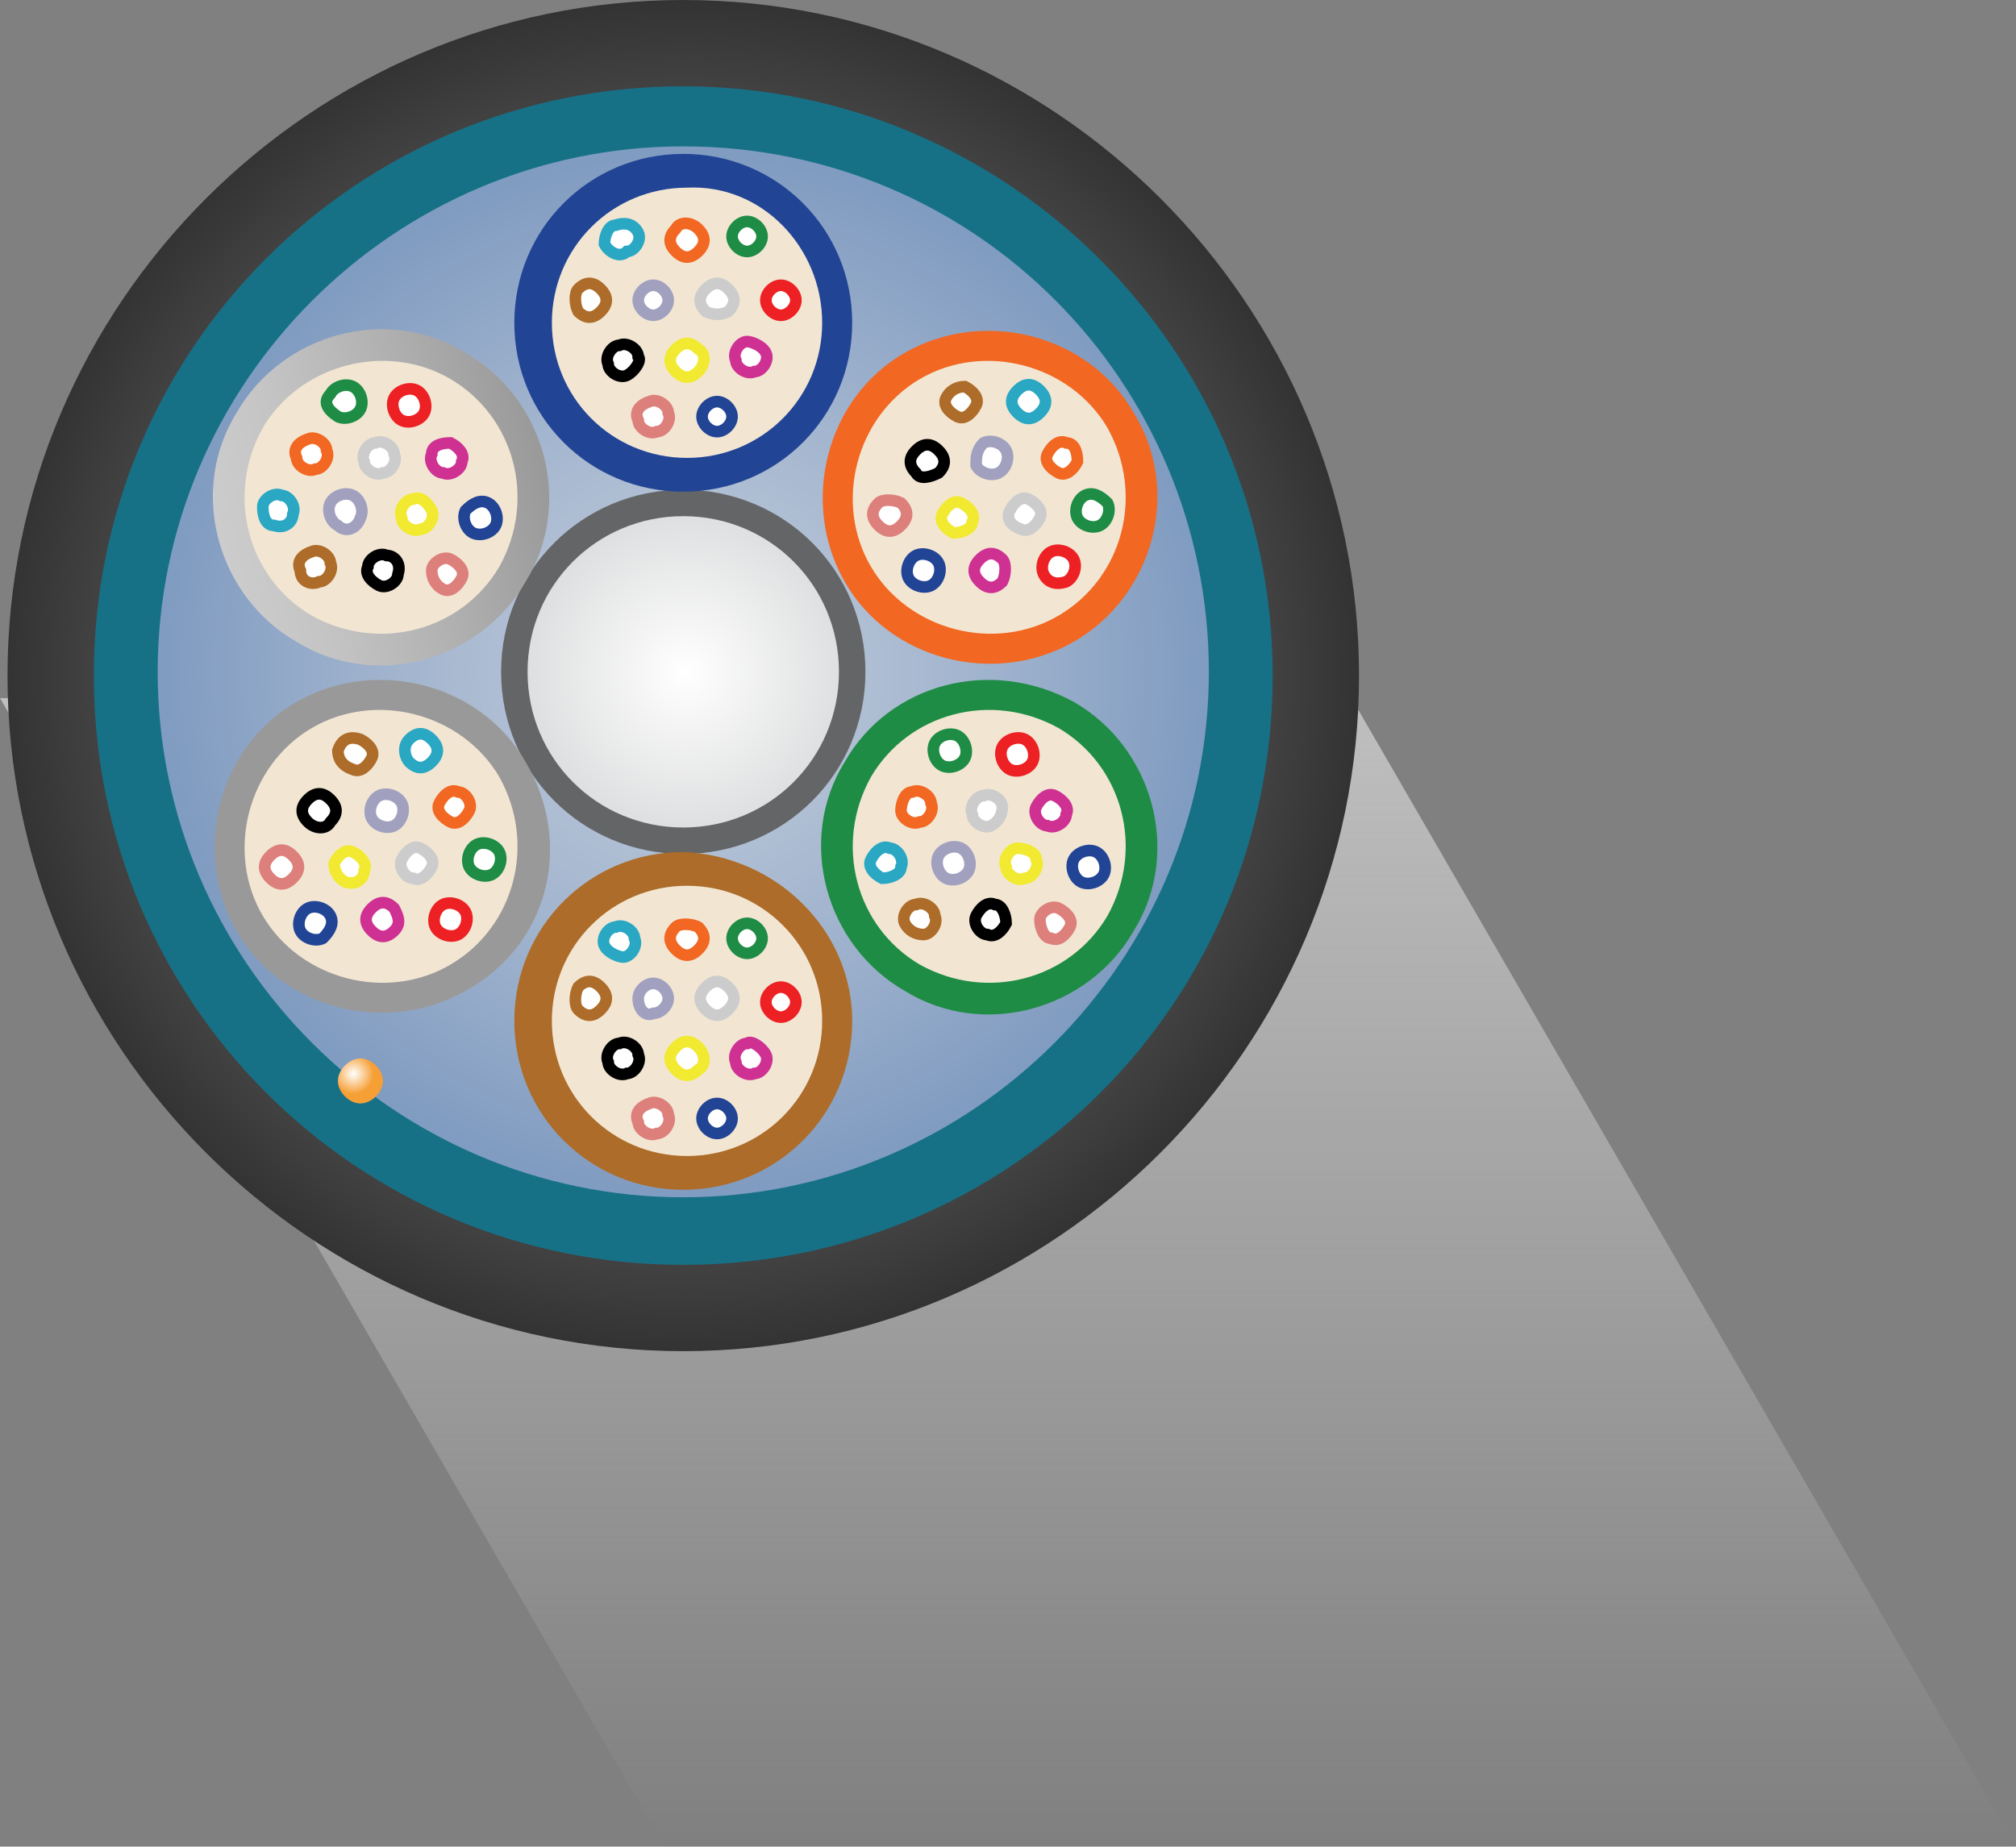 <?xml version="1.0" encoding="utf-8"?>
<!-- Generator: Adobe Illustrator 22.1.0, SVG Export Plug-In . SVG Version: 6.00 Build 0)  -->
<svg version="1.1" id="Layer_1" xmlns="http://www.w3.org/2000/svg" xmlns:xlink="http://www.w3.org/1999/xlink" x="0px" y="0px"
	 viewBox="0 0 53.7 49.2" style="enable-background:new 0 0 53.7 49.2;" xml:space="preserve">
<rect x="0" y="0" width="53.7" height="49.2" fill="#808080" stroke="none"/>
<style type="text/css">
	.st0{fill:url(#SVGID_1_);}
	.st1{fill:url(#SVGID_2_);}
	.st2{fill:#167187;}
	.st3{fill:url(#SVGID_3_);}
	.st4{fill:url(#SVGID_4_);stroke:#646567;stroke-width:0.705;stroke-miterlimit:14.3;}
	.st5{fill:url(#SVGID_5_);}
	.st6{fill:#F2E6D3;}
	.st7{fill:#FFFFFF;stroke:#ED2024;stroke-width:0.309;stroke-miterlimit:14.3;}
	.st8{fill:#FFFFFF;stroke:#CDCCCC;stroke-width:0.309;stroke-miterlimit:14.3;}
	.st9{fill:#FFFFFF;stroke:#A1A1BF;stroke-width:0.309;stroke-miterlimit:14.3;}
	.st10{fill:#FFFFFF;stroke:#AD6C29;stroke-width:0.309;stroke-miterlimit:14.3;}
	.st11{fill:#FFFFFF;stroke:#2AA7C3;stroke-width:0.309;stroke-miterlimit:14.3;}
	.st12{fill:#FFFFFF;stroke:#1E8C44;stroke-width:0.309;stroke-miterlimit:14.3;}
	.st13{fill:#FFFFFF;stroke:#F26722;stroke-width:0.309;stroke-miterlimit:14.3;}
	.st14{fill:#FFFFFF;stroke:#DD807C;stroke-width:0.309;stroke-miterlimit:14.3;}
	.st15{fill:#FFFFFF;stroke:#224495;stroke-width:0.309;stroke-miterlimit:14.3;}
	.st16{fill:#FFFFFF;stroke:#000000;stroke-width:0.309;stroke-miterlimit:14.3;}
	.st17{fill:#FFFFFF;stroke:#CE3192;stroke-width:0.309;stroke-miterlimit:14.3;}
	.st18{fill:#FFFFFF;stroke:#F1EA31;stroke-width:0.309;stroke-miterlimit:14.3;}
	.st19{fill:#1E8C44;}
	.st20{fill:#224495;}
	.st21{fill:#AD6C29;}
	.st22{fill:#F26722;}
	.st23{fill:#9A9999;}
	.st24{fill:url(#SVGID_6_);}
</style>
<linearGradient id="SVGID_1_" gradientUnits="userSpaceOnUse" x1="-294.533" y1="49.19" x2="-294.533" y2="18.555" gradientTransform="matrix(1 0 0.577 1 301.82 0)">
	<stop  offset="0" style="stop-color:#BFBFBF;stop-opacity:0"/>
	<stop  offset="1" style="stop-color:#BFBFBF"/>
</linearGradient>
<polygon class="st0" points="53.7,49.2 17.7,49.2 0,18.6 36,18.6 "/>
<g>
	<g>
		<radialGradient id="SVGID_2_" cx="18.171" cy="18" r="18" gradientUnits="userSpaceOnUse">
			<stop  offset="0" style="stop-color:#9A9999"/>
			<stop  offset="0.127" style="stop-color:#929191"/>
			<stop  offset="0.331" style="stop-color:#807F7E"/>
			<stop  offset="0.585" style="stop-color:#656362"/>
			<stop  offset="0.877" style="stop-color:#424141"/>
			<stop  offset="1" style="stop-color:#333333"/>
		</radialGradient>
		<path class="st1" d="M36.2,18c0,9.9-8.1,18-18,18c-9.9,0-18-8.1-18-18c0-9.9,8.1-18,18-18C28.1,0,36.2,8.1,36.2,18z"/>
		<path class="st2" d="M33.9,18c0,8.7-7,15.7-15.7,15.7c-8.7,0-15.7-7-15.7-15.7c0-8.7,7-15.7,15.7-15.7C26.8,2.3,33.9,9.3,33.9,18z
			"/>
	</g>
	<g>
		<g>
			<g>
				<radialGradient id="SVGID_3_" cx="18.266" cy="17.906" r="13.973" gradientUnits="userSpaceOnUse">
					<stop  offset="0" style="stop-color:#BFCBDA"/>
					<stop  offset="0.215" style="stop-color:#B7C4D6"/>
					<stop  offset="0.56" style="stop-color:#A1B4CE"/>
					<stop  offset="0.989" style="stop-color:#819CC1"/>
					<stop  offset="1" style="stop-color:#809CC1"/>
				</radialGradient>
				<path class="st3" d="M32.2,17.9c0,7.7-6.3,14-14,14c-7.7,0-14-6.3-14-14c0-7.7,6.3-14,14-14C26,3.9,32.2,10.2,32.2,17.9z"/>
				<g>
					<radialGradient id="SVGID_4_" cx="18.265" cy="17.906" r="4.474" gradientUnits="userSpaceOnUse">
						<stop  offset="0" style="stop-color:#FFFFFF"/>
						<stop  offset="1" style="stop-color:#DCDDDE"/>
					</radialGradient>
					<path class="st4" d="M22.7,17.9L22.7,17.9c0,2.5-2,4.5-4.5,4.5c-2.5,0-4.5-2-4.5-4.5s2-4.5,4.5-4.5
						C20.7,13.4,22.7,15.4,22.7,17.9L22.7,17.9z"/>
					<g>
						<g>
							
								<linearGradient id="SVGID_5_" gradientUnits="userSpaceOnUse" x1="-139.862" y1="-85.404" x2="-133.713" y2="-78.907" gradientTransform="matrix(0.5 -0.866 0.866 0.5 149.722 -64.142)">
								<stop  offset="0" style="stop-color:#CDCCCC"/>
								<stop  offset="0.246" style="stop-color:#C5C4C4"/>
								<stop  offset="0.639" style="stop-color:#B0AFAF"/>
								<stop  offset="1" style="stop-color:#9A9999"/>
							</linearGradient>
							<path class="st5" d="M12.4,9.4L12.4,9.4c2.1,1.2,2.9,4,1.6,6.1c-1.2,2.1-4,2.9-6.1,1.6c-2.1-1.2-2.9-4-1.6-6.1
								C7.5,8.9,10.3,8.1,12.4,9.4L12.4,9.4z"/>
							<g>
								<path class="st6" d="M12,10.1L12,10.1c1.7,1,2.3,3.2,1.3,5c-1,1.7-3.2,2.3-5,1.3c-1.7-1-2.3-3.2-1.3-5
									C8,9.7,10.3,9.1,12,10.1L12,10.1z"/>
								<g>
									<g>
										<path class="st7" d="M11.3,11L11.3,11c-0.1,0.2-0.4,0.3-0.6,0.2c-0.2-0.1-0.3-0.4-0.2-0.6c0.1-0.2,0.4-0.3,0.6-0.2
											C11.3,10.5,11.4,10.8,11.3,11L11.3,11z"/>
										<path class="st8" d="M10.2,12.6L10.2,12.6c-0.2,0.1-0.5-0.1-0.5-0.3c-0.1-0.2,0.1-0.5,0.3-0.5c0.2-0.1,0.5,0.1,0.5,0.3
											C10.6,12.3,10.4,12.6,10.2,12.6L10.2,12.6z"/>
										<path class="st9" d="M9,14L9,14c-0.2-0.1-0.3-0.4-0.2-0.6c0.1-0.2,0.4-0.3,0.6-0.2c0.2,0.1,0.3,0.4,0.2,0.6
											C9.5,14.1,9.2,14.2,9,14L9,14z"/>
										<path class="st10" d="M8,15.2L8,15.2C7.9,15,8,14.8,8.3,14.7c0.2-0.1,0.5,0.1,0.5,0.3c0.1,0.2-0.1,0.5-0.3,0.5
											C8.3,15.6,8,15.5,8,15.2L8,15.2z"/>
									</g>
									<g>
										<path class="st11" d="M7.3,14L7.3,14C7.1,14,7,13.8,7,13.5c0-0.2,0.3-0.4,0.5-0.3c0.2,0,0.4,0.3,0.3,0.5
											C7.8,13.9,7.6,14.1,7.3,14L7.3,14z"/>
										<path class="st12" d="M8.8,10.5L8.8,10.5c0.1-0.2,0.4-0.3,0.6-0.2c0.2,0.1,0.3,0.4,0.2,0.6c-0.1,0.2-0.4,0.3-0.6,0.2
											C8.7,10.9,8.6,10.7,8.8,10.5L8.8,10.5z"/>
										<path class="st13" d="M8.2,11.7L8.2,11.7c0.2-0.1,0.5,0.1,0.5,0.3c0.1,0.2-0.1,0.5-0.3,0.5c-0.2,0.1-0.5-0.1-0.5-0.3
											C7.8,12,7.9,11.8,8.2,11.7L8.2,11.7z"/>
									</g>
									<g>
										<path class="st14" d="M11.5,15.2L11.5,15.2c0-0.2,0.3-0.4,0.5-0.3c0.2,0.1,0.4,0.3,0.3,0.5c-0.1,0.2-0.3,0.4-0.5,0.3
											C11.6,15.6,11.5,15.4,11.5,15.2L11.5,15.2z"/>
										<path class="st15" d="M13,13.4L13,13.4c0.2,0.1,0.3,0.4,0.2,0.6c-0.1,0.2-0.4,0.3-0.6,0.2c-0.2-0.1-0.3-0.4-0.2-0.6
											C12.6,13.4,12.8,13.3,13,13.4L13,13.4z"/>
									</g>
									<g>
										<path class="st16" d="M10.6,15.3L10.6,15.3c0,0.2-0.3,0.4-0.5,0.3c-0.2-0.1-0.4-0.3-0.3-0.5c0-0.2,0.3-0.4,0.5-0.3
											C10.5,14.8,10.7,15,10.6,15.3L10.6,15.3z"/>
										<path class="st17" d="M12,11.8L12,11.8c0.2,0.1,0.4,0.3,0.3,0.5c0,0.2-0.3,0.4-0.5,0.3c-0.2,0-0.4-0.3-0.3-0.5
											C11.5,11.9,11.7,11.8,12,11.8L12,11.8z"/>
										<path class="st18" d="M11.5,13.6L11.5,13.6c0.1,0.2-0.1,0.5-0.3,0.5c-0.2,0.1-0.5-0.1-0.5-0.3c-0.1-0.2,0.1-0.5,0.3-0.5
											C11.2,13.2,11.4,13.4,11.5,13.6L11.5,13.6z"/>
									</g>
								</g>
							</g>
						</g>
						<g>
							<path class="st19" d="M28.6,18.7L28.6,18.7c2.1,1.2,2.9,4,1.6,6.1c-1.2,2.1-4,2.9-6.1,1.6c-2.1-1.2-2.9-4-1.6-6.1
								C23.7,18.2,26.4,17.5,28.6,18.7L28.6,18.7z"/>
							<g>
								<path class="st6" d="M28.2,19.4L28.2,19.4c1.7,1,2.3,3.2,1.3,5c-1,1.7-3.2,2.3-5,1.3c-1.7-1-2.3-3.2-1.3-5
									C24.2,19,26.4,18.4,28.2,19.4L28.2,19.4z"/>
								<g>
									<g>
										<path class="st7" d="M27.5,20.3L27.5,20.3c-0.1,0.2-0.4,0.3-0.6,0.2c-0.2-0.1-0.3-0.4-0.2-0.6c0.1-0.2,0.4-0.3,0.6-0.2
											C27.5,19.8,27.6,20.1,27.5,20.3L27.5,20.3z"/>
										<path class="st8" d="M26.4,22L26.4,22c-0.2,0.1-0.5-0.1-0.5-0.3c-0.1-0.2,0.1-0.5,0.3-0.5c0.2-0.1,0.5,0.1,0.5,0.3
											C26.7,21.7,26.6,21.9,26.4,22L26.4,22z"/>
										<path class="st9" d="M25.2,23.4L25.2,23.4C25,23.3,24.9,23,25,22.8c0.1-0.2,0.4-0.3,0.6-0.2c0.2,0.1,0.3,0.4,0.2,0.6
											C25.7,23.4,25.4,23.5,25.2,23.4L25.2,23.4z"/>
										<path class="st10" d="M24.1,24.6L24.1,24.6c-0.1-0.2,0.1-0.5,0.3-0.5c0.2-0.1,0.5,0.1,0.5,0.3c0.1,0.2-0.1,0.5-0.3,0.5
											C24.4,24.9,24.2,24.8,24.1,24.6L24.1,24.6z"/>
									</g>
									<g>
										<path class="st11" d="M23.5,23.4L23.5,23.4c-0.2-0.1-0.4-0.3-0.3-0.5c0.1-0.2,0.3-0.4,0.5-0.3c0.2,0,0.4,0.3,0.3,0.5
											C24,23.3,23.7,23.4,23.5,23.4L23.5,23.4z"/>
										<path class="st12" d="M24.9,19.8L24.9,19.8c0.1-0.2,0.4-0.3,0.6-0.2c0.2,0.1,0.3,0.4,0.2,0.6c-0.1,0.2-0.4,0.3-0.6,0.2
											C24.9,20.3,24.8,20,24.9,19.8L24.9,19.8z"/>
										<path class="st13" d="M24.3,21.1L24.3,21.1c0.2-0.1,0.5,0.1,0.5,0.3c0.1,0.2-0.1,0.5-0.3,0.5c-0.2,0.1-0.5-0.1-0.5-0.3
											C24,21.4,24.1,21.1,24.3,21.1L24.3,21.1z"/>
									</g>
									<g>
										<path class="st14" d="M27.7,24.5L27.7,24.5c0-0.2,0.3-0.4,0.5-0.3c0.2,0.1,0.4,0.3,0.3,0.5c-0.1,0.2-0.3,0.4-0.5,0.3
											C27.8,25,27.7,24.7,27.7,24.5L27.7,24.5z"/>
										<path class="st15" d="M29.2,22.7L29.2,22.7c0.2,0.1,0.3,0.4,0.2,0.6c-0.1,0.2-0.4,0.3-0.6,0.2c-0.2-0.1-0.3-0.4-0.2-0.6
											C28.7,22.7,29,22.6,29.2,22.7L29.2,22.7z"/>
									</g>
									<g>
										<path class="st16" d="M26.8,24.6L26.8,24.6c-0.1,0.2-0.3,0.4-0.5,0.3c-0.2,0-0.4-0.3-0.3-0.5c0.1-0.2,0.3-0.4,0.5-0.3
											C26.7,24.1,26.8,24.4,26.8,24.6L26.8,24.6z"/>
										<path class="st17" d="M28.1,21.2L28.1,21.2c0.2,0.1,0.4,0.3,0.3,0.5c0,0.2-0.3,0.4-0.5,0.3c-0.2,0-0.4-0.3-0.3-0.5
											C27.7,21.3,27.9,21.1,28.1,21.2L28.1,21.2z"/>
										<path class="st18" d="M27.6,22.9L27.6,22.9c0.1,0.2-0.1,0.5-0.3,0.5c-0.2,0.1-0.5-0.1-0.5-0.3c-0.1-0.2,0.1-0.5,0.3-0.5
											C27.3,22.6,27.6,22.7,27.6,22.9L27.6,22.9z"/>
									</g>
								</g>
							</g>
						</g>
					</g>
					<g>
						<g>
							<path class="st20" d="M22.7,8.6L22.7,8.6c0,2.5-2,4.5-4.5,4.5c-2.5,0-4.5-2-4.5-4.5c0-2.5,2-4.5,4.5-4.5
								C20.7,4.1,22.7,6.1,22.7,8.6L22.7,8.6z"/>
							<g>
								<path class="st6" d="M21.9,8.6L21.9,8.6c0,2-1.6,3.6-3.6,3.6c-2,0-3.6-1.6-3.6-3.6c0-2,1.6-3.6,3.6-3.6
									C20.3,4.9,21.9,6.6,21.9,8.6L21.9,8.6z"/>
								<g>
									<g>
										<path class="st7" d="M20.8,8.4L20.8,8.4c-0.2,0-0.4-0.2-0.4-0.4c0-0.2,0.2-0.4,0.4-0.4c0.2,0,0.4,0.2,0.4,0.4
											C21.2,8.2,21,8.4,20.8,8.4L20.8,8.4z"/>
										<path class="st8" d="M18.8,8.3L18.8,8.3c-0.2-0.2-0.2-0.4,0-0.6c0.2-0.2,0.4-0.2,0.6,0c0.2,0.2,0.2,0.4,0,0.6
											C19.2,8.4,19,8.4,18.8,8.3L18.8,8.3z"/>
										<path class="st9" d="M17,8L17,8c0-0.2,0.2-0.4,0.4-0.4c0.2,0,0.4,0.2,0.4,0.4c0,0.2-0.2,0.4-0.4,0.4C17.2,8.4,17,8.2,17,8
											L17,8z"/>
										<path class="st10" d="M15.4,7.7L15.4,7.7c0.2-0.2,0.4-0.2,0.6,0c0.2,0.2,0.2,0.4,0,0.6c-0.2,0.2-0.4,0.2-0.6,0
											C15.3,8.1,15.3,7.8,15.4,7.7L15.4,7.7z"/>
									</g>
									<g>
										<path class="st11" d="M16.1,6.5L16.1,6.5C16.1,6.3,16.2,6,16.4,6C16.7,5.9,16.9,6,17,6.2c0.1,0.2-0.1,0.5-0.3,0.5
											C16.5,6.9,16.2,6.7,16.1,6.5L16.1,6.5z"/>
										<path class="st12" d="M19.9,5.9L19.9,5.9c0.2,0,0.4,0.2,0.4,0.4c0,0.2-0.2,0.4-0.4,0.4c-0.2,0-0.4-0.2-0.4-0.4
											C19.5,6.1,19.7,5.9,19.9,5.9L19.9,5.9z"/>
										<path class="st13" d="M18.6,6.1L18.6,6.1c0.2,0.2,0.2,0.4,0,0.6c-0.2,0.2-0.4,0.2-0.6,0c-0.2-0.2-0.2-0.4,0-0.6
											C18.1,5.9,18.4,5.9,18.6,6.1L18.6,6.1z"/>
									</g>
									<g>
										<path class="st14" d="M17.3,10.7L17.3,10.7c0.2-0.1,0.5,0.1,0.5,0.3c0.1,0.2-0.1,0.5-0.3,0.5c-0.2,0.1-0.5-0.1-0.5-0.3
											C16.9,11,17,10.8,17.3,10.7L17.3,10.7z"/>
										<path class="st15" d="M19.5,11.1L19.5,11.1c0,0.2-0.2,0.4-0.4,0.4c-0.2,0-0.4-0.2-0.4-0.4c0-0.2,0.2-0.4,0.4-0.4
											C19.3,10.7,19.5,10.9,19.5,11.1L19.5,11.1z"/>
									</g>
									<g>
										<path class="st16" d="M16.7,10L16.7,10c-0.2,0.1-0.5-0.1-0.5-0.3c-0.1-0.2,0.1-0.5,0.3-0.5c0.2-0.1,0.5,0.1,0.5,0.3
											C17.1,9.6,16.9,9.9,16.7,10L16.7,10z"/>
										<path class="st17" d="M20.4,9.4L20.4,9.4c0.1,0.2-0.1,0.5-0.3,0.5c-0.2,0.1-0.5-0.1-0.5-0.3c-0.1-0.2,0.1-0.5,0.3-0.5
											C20,9.1,20.3,9.2,20.4,9.4L20.4,9.4z"/>
										<path class="st18" d="M18.6,9.9L18.6,9.9c-0.2,0.2-0.4,0.2-0.6,0c-0.2-0.2-0.2-0.4,0-0.6c0.2-0.2,0.4-0.2,0.6,0
											C18.8,9.4,18.8,9.7,18.6,9.9L18.6,9.9z"/>
									</g>
								</g>
							</g>
						</g>
						<g>
							<path class="st21" d="M22.7,27.2L22.7,27.2c0,2.5-2,4.5-4.5,4.5c-2.5,0-4.5-2-4.5-4.5c0-2.5,2-4.5,4.5-4.5
								C20.7,22.8,22.7,24.8,22.7,27.2L22.7,27.2z"/>
							<g>
								<path class="st6" d="M21.9,27.2L21.9,27.2c0,2-1.6,3.6-3.6,3.6c-2,0-3.6-1.6-3.6-3.6c0-2,1.6-3.6,3.6-3.6
									C20.3,23.6,21.9,25.2,21.9,27.2L21.9,27.2z"/>
								<g>
									<g>
										<path class="st7" d="M20.8,27.1L20.8,27.1c-0.2,0-0.4-0.2-0.4-0.4c0-0.2,0.2-0.4,0.4-0.4c0.2,0,0.4,0.2,0.4,0.4
											C21.2,26.9,21,27.1,20.8,27.1L20.8,27.1z"/>
										<path class="st8" d="M18.8,26.9L18.8,26.9c-0.2-0.2-0.2-0.4,0-0.6c0.2-0.2,0.4-0.2,0.6,0c0.2,0.2,0.2,0.4,0,0.6
											C19.2,27.1,19,27.1,18.8,26.9L18.8,26.9z"/>
										<path class="st9" d="M17,26.6L17,26.6c0-0.2,0.2-0.4,0.4-0.4c0.2,0,0.4,0.2,0.4,0.4c0,0.2-0.2,0.4-0.4,0.4
											C17.2,27.1,17,26.9,17,26.6L17,26.6z"/>
										<path class="st10" d="M15.4,26.3L15.4,26.3c0.2-0.2,0.4-0.2,0.6,0c0.2,0.2,0.2,0.4,0,0.6c-0.2,0.2-0.4,0.2-0.6,0
											C15.3,26.8,15.3,26.5,15.4,26.3L15.4,26.3z"/>
									</g>
									<g>
										<path class="st11" d="M16.1,25.2L16.1,25.2c-0.1-0.2,0.1-0.5,0.3-0.5c0.2-0.1,0.5,0.1,0.5,0.3c0.1,0.2-0.1,0.5-0.3,0.5
											C16.5,25.5,16.2,25.4,16.1,25.2L16.1,25.2z"/>
										<path class="st12" d="M19.9,24.6L19.9,24.6c0.2,0,0.4,0.2,0.4,0.4c0,0.2-0.2,0.4-0.4,0.4c-0.2,0-0.4-0.2-0.4-0.4
											C19.5,24.8,19.7,24.6,19.9,24.6L19.9,24.6z"/>
										<path class="st13" d="M18.6,24.7L18.6,24.7c0.2,0.2,0.2,0.4,0,0.6c-0.2,0.2-0.4,0.2-0.6,0c-0.2-0.2-0.2-0.4,0-0.6
											C18.1,24.6,18.4,24.6,18.6,24.7L18.6,24.7z"/>
									</g>
									<g>
										<path class="st14" d="M17.3,29.4L17.3,29.4c0.2-0.1,0.5,0.1,0.5,0.3c0.1,0.2-0.1,0.5-0.3,0.5c-0.2,0.1-0.5-0.1-0.5-0.3
											C16.9,29.7,17,29.5,17.3,29.4L17.3,29.4z"/>
										<path class="st15" d="M19.5,29.8L19.5,29.8c0,0.2-0.2,0.4-0.4,0.4c-0.2,0-0.4-0.2-0.4-0.4c0-0.2,0.2-0.4,0.4-0.4
											C19.3,29.4,19.5,29.6,19.5,29.8L19.5,29.8z"/>
									</g>
									<g>
										<path class="st16" d="M16.7,28.6L16.7,28.6c-0.2,0.1-0.5-0.1-0.5-0.3c-0.1-0.2,0.1-0.5,0.3-0.5c0.2-0.1,0.5,0.1,0.5,0.3
											C17.1,28.3,16.9,28.6,16.7,28.6L16.7,28.6z"/>
										<path class="st17" d="M20.4,28.1L20.4,28.1c0.1,0.2-0.1,0.5-0.3,0.5c-0.2,0.1-0.5-0.1-0.5-0.3c-0.1-0.2,0.1-0.5,0.3-0.5
											C20,27.7,20.3,27.9,20.4,28.1L20.4,28.1z"/>
										<path class="st18" d="M18.6,28.5L18.6,28.5c-0.2,0.2-0.4,0.2-0.6,0c-0.2-0.2-0.2-0.4,0-0.6c0.2-0.2,0.4-0.2,0.6,0
											C18.8,28.1,18.8,28.4,18.6,28.5L18.6,28.5z"/>
									</g>
								</g>
							</g>
						</g>
					</g>
					<g>
						<g>
							<path class="st22" d="M28.6,17.1L28.6,17.1c-2.1,1.2-4.9,0.5-6.1-1.6c-1.2-2.1-0.5-4.9,1.6-6.1c2.1-1.2,4.9-0.5,6.1,1.6
								C31.5,13.1,30.7,15.9,28.6,17.1L28.6,17.1z"/>
							<g>
								<path class="st6" d="M28.2,16.4L28.2,16.4c-1.7,1-4,0.4-5-1.3c-1-1.7-0.4-4,1.3-5c1.7-1,4-0.4,5,1.3
									C30.5,13.2,29.9,15.4,28.2,16.4L28.2,16.4z"/>
								<g>
									<g>
										<path class="st7" d="M27.8,15.3L27.8,15.3c-0.1-0.2,0-0.5,0.2-0.6c0.2-0.1,0.5,0,0.6,0.2c0.1,0.2,0,0.5-0.2,0.6
											C28.1,15.6,27.9,15.5,27.8,15.3L27.8,15.3z"/>
										<path class="st8" d="M26.9,13.6L26.9,13.6c0.1-0.2,0.3-0.4,0.5-0.3c0.2,0.1,0.4,0.3,0.3,0.5c-0.1,0.2-0.3,0.4-0.5,0.3
											C26.9,14,26.8,13.8,26.9,13.6L26.9,13.6z"/>
										<path class="st9" d="M26.2,11.8L26.2,11.8c0.2-0.1,0.5,0,0.6,0.2c0.1,0.2,0,0.5-0.2,0.6c-0.2,0.1-0.5,0-0.6-0.2
											C26,12.2,26,12,26.2,11.8L26.2,11.8z"/>
										<path class="st10" d="M25.7,10.3L25.7,10.3c0.2,0.1,0.4,0.3,0.3,0.5c-0.1,0.2-0.3,0.4-0.5,0.3c-0.2-0.1-0.4-0.3-0.3-0.5
											C25.3,10.4,25.5,10.3,25.7,10.3L25.7,10.3z"/>
									</g>
									<g>
										<path class="st11" d="M27.1,10.4L27.1,10.4c0.2-0.2,0.4-0.2,0.6,0c0.2,0.2,0.2,0.4,0,0.6c-0.2,0.2-0.4,0.2-0.6,0
											C26.9,10.8,26.9,10.6,27.1,10.4L27.1,10.4z"/>
										<path class="st12" d="M29.5,13.4L29.5,13.4c0.1,0.2,0,0.5-0.2,0.6c-0.2,0.1-0.5,0-0.6-0.2c-0.1-0.2,0-0.5,0.2-0.6
											C29.1,13.1,29.3,13.2,29.5,13.4L29.5,13.4z"/>
										<path class="st13" d="M28.7,12.3L28.7,12.3c-0.1,0.2-0.3,0.4-0.5,0.3c-0.2-0.1-0.4-0.3-0.3-0.5c0.1-0.2,0.3-0.4,0.5-0.3
											C28.6,11.8,28.7,12,28.7,12.3L28.7,12.3z"/>
									</g>
									<g>
										<path class="st14" d="M24,13.4L24,13.4c0.2,0.2,0.2,0.4,0,0.6c-0.2,0.2-0.4,0.2-0.6,0c-0.2-0.2-0.2-0.4,0-0.6
											C23.5,13.3,23.8,13.3,24,13.4L24,13.4z"/>
										<path class="st15" d="M24.8,15.6L24.8,15.6c-0.2,0.1-0.5,0-0.6-0.2c-0.1-0.2,0-0.5,0.2-0.6c0.2-0.1,0.5,0,0.6,0.2
											C25.1,15.2,25,15.5,24.8,15.6L24.8,15.6z"/>
									</g>
									<g>
										<path class="st16" d="M24.4,12.6L24.4,12.6c-0.2-0.2-0.2-0.4,0-0.6c0.2-0.2,0.4-0.2,0.6,0c0.2,0.2,0.2,0.4,0,0.6
											C24.8,12.7,24.5,12.8,24.4,12.6L24.4,12.6z"/>
										<path class="st17" d="M26.7,15.5L26.7,15.5c-0.2,0.2-0.4,0.2-0.6,0c-0.2-0.2-0.2-0.4,0-0.6c0.2-0.2,0.4-0.2,0.6,0
											C26.8,15,26.8,15.3,26.7,15.5L26.7,15.5z"/>
										<path class="st18" d="M25.4,14.2L25.4,14.2c-0.2-0.1-0.4-0.3-0.3-0.5c0.1-0.2,0.3-0.4,0.5-0.3c0.2,0.1,0.4,0.3,0.3,0.5
											C25.9,14.1,25.6,14.2,25.4,14.2L25.4,14.2z"/>
									</g>
								</g>
							</g>
						</g>
						<g>
							<path class="st23" d="M12.4,26.4L12.4,26.4c-2.1,1.2-4.9,0.5-6.1-1.6c-1.2-2.1-0.5-4.9,1.6-6.1c2.1-1.2,4.9-0.5,6.1,1.6
								C15.3,22.5,14.6,25.2,12.4,26.4L12.4,26.4z"/>
							<g>
								<path class="st6" d="M12,25.7L12,25.7c-1.7,1-4,0.4-5-1.3c-1-1.7-0.4-4,1.3-5c1.7-1,4-0.4,5,1.3
									C14.3,22.5,13.7,24.7,12,25.7L12,25.7z"/>
								<g>
									<g>
										<path class="st7" d="M11.6,24.7L11.6,24.7c-0.1-0.2,0-0.5,0.2-0.6c0.2-0.1,0.5,0,0.6,0.2c0.1,0.2,0,0.5-0.2,0.6
											C12,25,11.7,24.9,11.6,24.7L11.6,24.7z"/>
										<path class="st8" d="M10.7,22.9L10.7,22.9c0.1-0.2,0.3-0.4,0.5-0.3c0.2,0.1,0.4,0.3,0.3,0.5c-0.1,0.2-0.3,0.4-0.5,0.3
											C10.8,23.4,10.6,23.1,10.7,22.9L10.7,22.9z"/>
										<path class="st9" d="M10.1,21.2L10.1,21.2c0.2-0.1,0.5,0,0.6,0.2c0.1,0.2,0,0.5-0.2,0.6c-0.2,0.1-0.5,0-0.6-0.2
											C9.8,21.6,9.9,21.3,10.1,21.2L10.1,21.2z"/>
										<path class="st10" d="M9.6,19.7L9.6,19.7c0.2,0.1,0.4,0.3,0.3,0.5c-0.1,0.2-0.3,0.4-0.5,0.3C9.1,20.4,9,20.2,9,20
											C9.1,19.7,9.3,19.6,9.6,19.7L9.6,19.7z"/>
									</g>
									<g>
										<path class="st11" d="M10.9,19.7L10.9,19.7c0.2-0.2,0.4-0.2,0.6,0c0.2,0.2,0.2,0.4,0,0.6c-0.2,0.2-0.4,0.2-0.6,0
											C10.8,20.2,10.7,19.9,10.9,19.7L10.9,19.7z"/>
										<path class="st12" d="M13.3,22.7L13.3,22.7c0.1,0.2,0,0.5-0.2,0.6c-0.2,0.1-0.5,0-0.6-0.2c-0.1-0.2,0-0.5,0.2-0.6
											C12.9,22.4,13.2,22.5,13.3,22.7L13.3,22.7z"/>
										<path class="st13" d="M12.5,21.6L12.5,21.6c-0.1,0.2-0.3,0.4-0.5,0.3c-0.2-0.1-0.4-0.3-0.3-0.5c0.1-0.2,0.3-0.4,0.5-0.3
											C12.4,21.1,12.6,21.4,12.5,21.6L12.5,21.6z"/>
									</g>
									<g>
										<path class="st14" d="M7.8,22.8L7.8,22.8c0.2,0.2,0.2,0.4,0,0.6c-0.2,0.2-0.4,0.2-0.6,0c-0.2-0.2-0.2-0.4,0-0.6
											C7.4,22.6,7.6,22.6,7.8,22.8L7.8,22.8z"/>
										<path class="st15" d="M8.6,25L8.6,25c-0.2,0.1-0.5,0-0.6-0.2c-0.1-0.2,0-0.5,0.2-0.6c0.2-0.1,0.5,0,0.6,0.2
											C8.9,24.6,8.8,24.8,8.6,25L8.6,25z"/>
									</g>
									<g>
										<path class="st16" d="M8.2,21.9L8.2,21.9c-0.2-0.2-0.2-0.4,0-0.6c0.2-0.2,0.4-0.2,0.6,0c0.2,0.2,0.2,0.4,0,0.6
											C8.7,22.1,8.4,22.1,8.2,21.9L8.2,21.9z"/>
										<path class="st17" d="M10.5,24.8L10.5,24.8c-0.2,0.2-0.4,0.2-0.6,0c-0.2-0.2-0.2-0.4,0-0.6c0.2-0.2,0.4-0.2,0.6,0
											C10.6,24.4,10.7,24.6,10.5,24.8L10.5,24.8z"/>
										<path class="st18" d="M9.2,23.5L9.2,23.5C9,23.4,8.9,23.2,8.9,23c0.1-0.2,0.3-0.4,0.5-0.3c0.2,0.1,0.4,0.3,0.3,0.5
											C9.7,23.4,9.5,23.6,9.2,23.5L9.2,23.5z"/>
									</g>
								</g>
							</g>
						</g>
					</g>
				</g>
			</g>
		</g>
		<radialGradient id="SVGID_6_" cx="9.416" cy="28.607" r="0.545" gradientUnits="userSpaceOnUse">
			<stop  offset="0" style="stop-color:#FFFFFF"/>
			<stop  offset="1" style="stop-color:#F69F35"/>
		</radialGradient>
		<path class="st24" d="M10.2,28.8c0,0.3-0.3,0.6-0.6,0.6c-0.3,0-0.6-0.3-0.6-0.6c0-0.3,0.3-0.6,0.6-0.6
			C9.9,28.2,10.2,28.5,10.2,28.8z"/>
	</g>
</g>
</svg>
